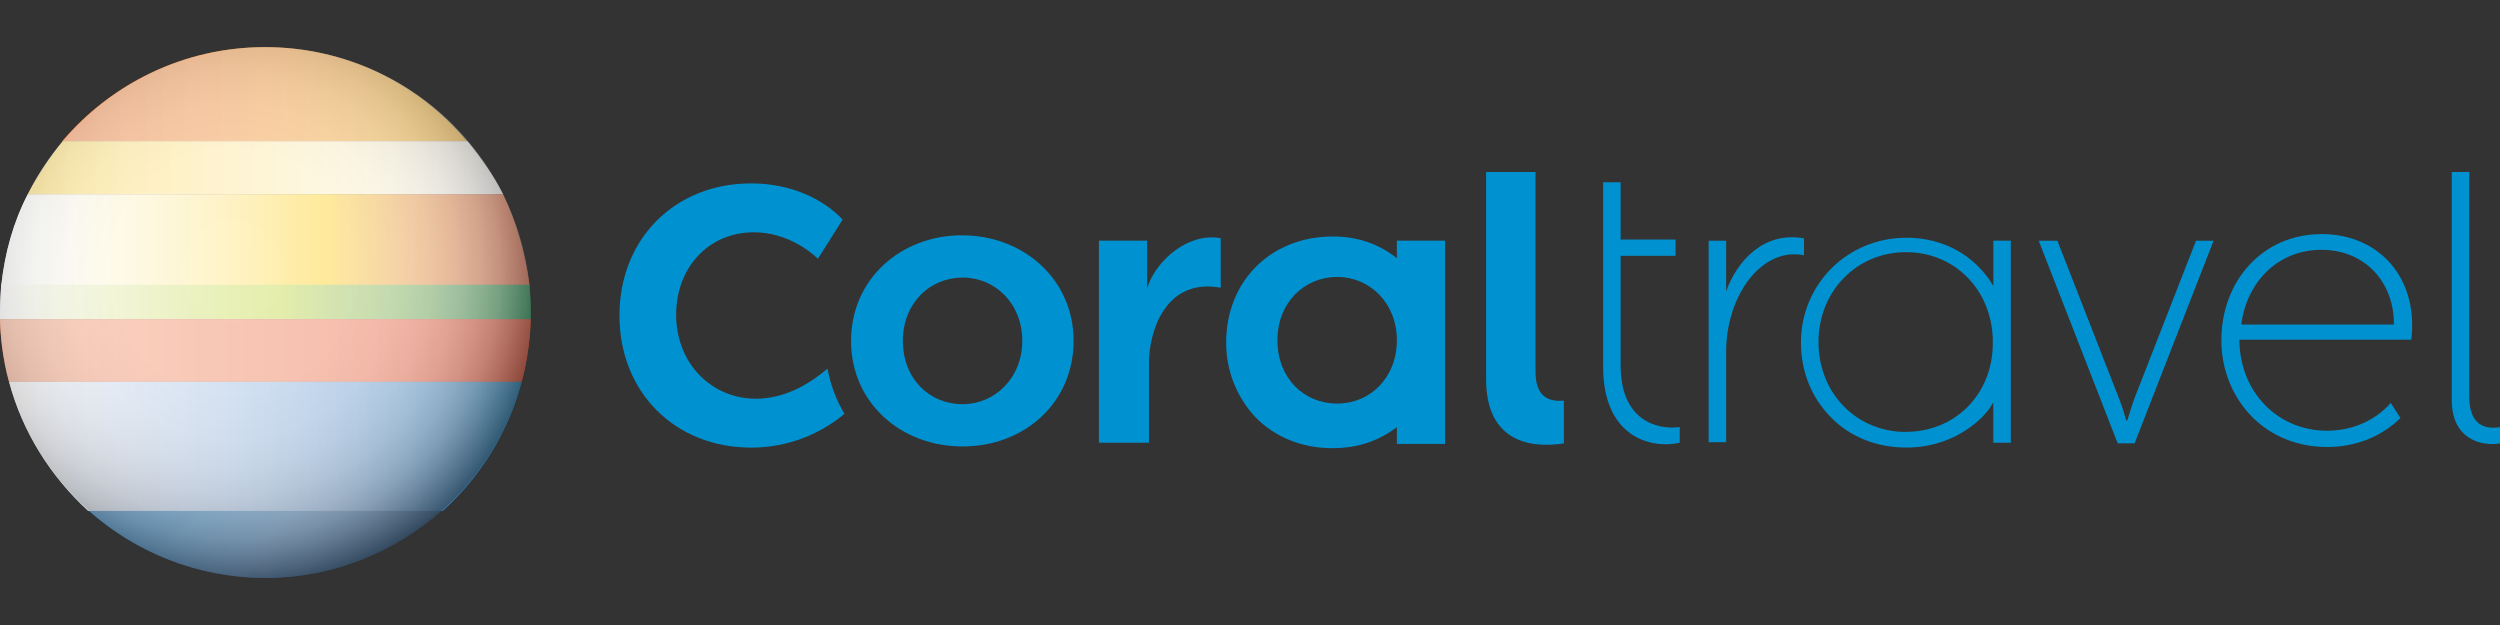 <?xml version="1.0" encoding="UTF-8"?>
<svg id="Layer_1" xmlns="http://www.w3.org/2000/svg" xmlns:xlink="http://www.w3.org/1999/xlink" viewBox="0 0 850.39 212.6">
  <rect x="0" y="0" width="850.39" height="212.6" fill="#333333" stroke="none"/>
  <defs>
    <style>
      .cls-1 {
        fill: url(#linear-gradient-2);
      }

      .cls-2 {
        fill: url(#linear-gradient-4);
      }

      .cls-3 {
        fill: url(#linear-gradient-3);
      }

      .cls-4 {
        fill: url(#linear-gradient-5);
      }

      .cls-5, .cls-6 {
        isolation: isolate;
      }

      .cls-6 {
        fill: url(#radial-gradient);
        mix-blend-mode: multiply;
        opacity: .6;
      }

      .cls-7 {
        fill: url(#linear-gradient-7);
      }

      .cls-8 {
        fill: url(#linear-gradient-6);
      }

      .cls-9 {
        fill: #0092d0;
      }

      .cls-10 {
        fill: url(#linear-gradient);
      }
    </style>
    <linearGradient id="linear-gradient" x1="66.93" y1="-1057.7" x2="109.42" y2="-1100.19" gradientTransform="translate(5.97 -901.38) scale(1 -1)" gradientUnits="userSpaceOnUse">
      <stop offset="0" stop-color="#096cb3"/>
      <stop offset=".27" stop-color="#196db1"/>
      <stop offset=".53" stop-color="#2f71af"/>
      <stop offset=".58" stop-color="#3070ac"/>
      <stop offset=".94" stop-color="#2b68a1"/>
    </linearGradient>
    <linearGradient id="linear-gradient-2" x1="15.16" y1="-933.41" x2="152.82" y2="-933.41" gradientTransform="translate(5.97 -901.38) scale(1 -1)" gradientUnits="userSpaceOnUse">
      <stop offset="0" stop-color="#f27226"/>
      <stop offset=".16" stop-color="#f07725"/>
      <stop offset=".39" stop-color="#f38321"/>
      <stop offset=".67" stop-color="#f59a21"/>
      <stop offset=".86" stop-color="#f6ab1b"/>
    </linearGradient>
    <linearGradient id="linear-gradient-3" x1="-1256.47" y1="1512.14" x2="-1094.8" y2="1512.14" gradientTransform="translate(-1085.62 -1454.86) rotate(179.99) scale(1 -1)" gradientUnits="userSpaceOnUse">
      <stop offset="0" stop-color="#fff"/>
      <stop offset="1" stop-color="#ffd23d"/>
    </linearGradient>
    <linearGradient id="linear-gradient-4" x1="-5.78" y1="-982.96" x2="173.94" y2="-982.96" gradientTransform="translate(5.97 -901.38) scale(1 -1)" gradientUnits="userSpaceOnUse">
      <stop offset="0" stop-color="#fff"/>
      <stop offset=".06" stop-color="#fffff9"/>
      <stop offset=".14" stop-color="#fff9e6"/>
      <stop offset=".23" stop-color="#fff4c8"/>
      <stop offset=".33" stop-color="#fdeb9d"/>
      <stop offset=".45" stop-color="#ffe068"/>
      <stop offset=".56" stop-color="#ffd325"/>
      <stop offset=".62" stop-color="#ffcd06"/>
      <stop offset=".64" stop-color="#fbc315"/>
      <stop offset=".76" stop-color="#f49a31"/>
      <stop offset=".87" stop-color="#ee7f39"/>
      <stop offset=".95" stop-color="#ec6c3c"/>
      <stop offset="1" stop-color="#eb653e"/>
    </linearGradient>
    <linearGradient id="linear-gradient-5" x1="-6.18" y1="-1004.09" x2="174.36" y2="-1004.09" gradientTransform="translate(5.97 -901.38) scale(1 -1)" gradientUnits="userSpaceOnUse">
      <stop offset="0" stop-color="#fff"/>
      <stop offset=".19" stop-color="#e4ebaa"/>
      <stop offset=".35" stop-color="#cfdf6a"/>
      <stop offset=".47" stop-color="#c2d83f"/>
      <stop offset=".53" stop-color="#bcd431"/>
      <stop offset=".64" stop-color="#93bb3d"/>
      <stop offset=".81" stop-color="#5ea244"/>
      <stop offset=".93" stop-color="#2d9446"/>
      <stop offset="1" stop-color="#0b9147"/>
    </linearGradient>
    <linearGradient id="linear-gradient-6" x1="-24.96" y1="-1020.62" x2="193.79" y2="-1020.62" gradientTransform="translate(5.97 -901.38) scale(1 -1)" gradientUnits="userSpaceOnUse">
      <stop offset="0" stop-color="#f79e77"/>
      <stop offset=".17" stop-color="#f59066"/>
      <stop offset=".53" stop-color="#ee6b3f"/>
      <stop offset=".81" stop-color="#e94724"/>
    </linearGradient>
    <linearGradient id="linear-gradient-7" x1="-2.9" y1="-1053.9" x2="171.47" y2="-1052.29" gradientTransform="translate(5.97 -901.38) scale(1 -1)" gradientUnits="userSpaceOnUse">
      <stop offset="0" stop-color="#fff"/>
      <stop offset=".28" stop-color="#b5cae8"/>
      <stop offset=".63" stop-color="#6d9ed4"/>
      <stop offset=".88" stop-color="#3388c8"/>
      <stop offset="1" stop-color="#0a81c4"/>
    </linearGradient>
    <radialGradient id="radial-gradient" cx="73.18" cy="70.39" fx="73.18" fy="70.39" r="109.75" gradientTransform="translate(5.98 162.63) scale(1 -1)" gradientUnits="userSpaceOnUse">
      <stop offset="0" stop-color="#fff"/>
      <stop offset=".38" stop-color="#fdfdfd"/>
      <stop offset=".52" stop-color="#f6f6f6"/>
      <stop offset=".62" stop-color="#eaeaea"/>
      <stop offset=".7" stop-color="#dad9d9"/>
      <stop offset=".77" stop-color="#c4c3c3"/>
      <stop offset=".83" stop-color="#a9a8a8"/>
      <stop offset=".88" stop-color="#8a8788"/>
      <stop offset=".93" stop-color="#656262"/>
      <stop offset=".98" stop-color="#3c3939"/>
      <stop offset="1" stop-color="#231f20"/>
    </radialGradient>
  </defs>
  <g class="cls-5">
    <g id="Layer_1-2" data-name="Layer_1">
      <g>
        <g>
          <g>
            <path class="cls-10" d="M150.39,173.59H29.96c16.01,14.16,37.14,22.98,60.31,22.98s44.11-8.83,60.12-22.98Z"/>
            <path class="cls-1" d="M90.06,16.03c-27.7,0-52.32,12.51-68.93,32h137.66c-16.2-19.48-41.04-32-68.73-32Z"/>
            <path class="cls-3" d="M159,48.04H21.34c-4.51,5.55-8.62,11.69-11.9,18.06h161.67c-3.28-6.56-7.58-12.51-12.11-18.06Z"/>
            <path class="cls-2" d="M171.1,66.09H9.44c-4.93,9.44-7.79,19.9-9.02,30.98h179.71c-1.44-11.08-4.51-21.54-9.02-30.98h-.02Z"/>
            <path class="cls-4" d="M180.54,106.3c0-3.07-.21-6.35-.4-9.44H.4c-.19,3.09-.4,6.16-.4,9.44v2.26h180.54v-2.26Z"/>
            <path class="cls-8" d="M180.54,108.56H0c0,4.51.82,13.53,3.07,21.34h174.38c3.07-11.29,3.07-21.34,3.07-21.34h.02Z"/>
            <path class="cls-7" d="M3.07,129.89h174.38c-4.51,17.03-13.95,32.21-26.87,43.9H29.96c-12.73-11.69-22.36-26.87-26.87-43.9h-.02Z"/>
          </g>
          <g>
            <path class="cls-9" d="M255.43,152.25c-25.85,0-44.72-18.87-44.72-44.93s18.87-44.93,44.72-44.93c18.87,0,28.93,9.85,31.19,12.3l-8.41,13.34c-2.46-2.46-10.67-9.02-21.75-9.02-15.39,0-26.47,11.9-26.47,28.1,0,7.58,2.67,14.78,7.39,19.9,5.13,5.55,12.11,8.62,19.69,8.62,11.69,0,20.52-6.97,24.41-10.25,1.02,5.55,2.88,10.46,5.74,15.39-3.9,3.28-14.97,11.5-31.8,11.5h0v-.02Z"/>
            <path class="cls-9" d="M531.98,150.83c-13.34,2.05-26.47-2.05-26.47-21.75V58.51h16.81v67.91c0,7.39,3.28,10.46,9.64,9.85v14.57h.02Z"/>
            <path class="cls-9" d="M545.32,124.76c0,23.4,15.59,28.1,26.05,25.85v-5.34c-7.79,1.02-20.1-2.26-20.1-20.92v-37.33h18.68v-5.55h-18.68v-19.48h-5.95v62.78h0v-.02Z"/>
            <path class="cls-9" d="M613.63,86.82c-14.57-2.88-26.47,13.95-26.47,32.82v30.77h-5.95v-68.52h5.95v17.24c3.69-10.46,12.92-20.52,26.47-18.06v5.76Z"/>
            <path class="cls-9" d="M850.39,150.83c-6.16,1.02-16.41-1.23-16.41-14.78V58.51h5.95v76.32c0,9.85,5.34,11.29,10.46,10.46v5.55Z"/>
            <path class="cls-9" d="M327.24,80.04c-20.92,0-37.75,14.97-37.75,35.91s16.81,35.91,37.95,35.91,37.75-14.97,37.75-35.91-17.03-35.91-37.95-35.91ZM327.43,137.49c-11.29,0-20.31-8.62-20.31-21.54s9.23-21.54,20.31-21.54,20.31,8.83,20.31,21.54-9.44,21.54-20.31,21.54h0Z"/>
            <path class="cls-9" d="M415.24,81.06v16.81c-19.08-3.49-24.41,15.39-24.41,25.43v27.29h-17.03v-68.73h16.41v16.2c3.07-9.85,14.36-19.08,25.03-17.03v.02Z"/>
            <path class="cls-9" d="M475.15,81.88v5.95c-6.16-4.93-13.53-7.39-21.75-7.39-21.13,0-36.32,15.18-36.32,36.1,0,9.44,3.49,18.25,9.64,25.03,6.56,6.97,16.01,10.88,26.47,10.88,8.62,0,15.8-2.46,21.96-7.18v5.74h16.41v-69.14h-16.41ZM454.84,137.28c-11.29,0-20.31-8.62-20.31-21.54s9.23-21.54,20.31-21.54,20.31,8.83,20.31,21.54-9.02,21.54-20.31,21.54Z"/>
            <path class="cls-9" d="M678.05,81.88v15.39c-5.95-10.06-16.62-16.41-29.54-16.41-20.1,0-35.91,15.8-35.91,35.7,0,9.85,3.69,18.87,10.25,25.43,6.56,6.78,15.8,10.25,25.64,10.25s18.87-3.69,25.64-10.25c1.44-1.44,2.88-3.28,3.9-5.13v13.74h5.95v-68.73h-5.95.02ZM648.32,146.93c-16.81,0-29.75-13.13-29.75-30.58s13.13-30.58,29.75-30.58,28.93,12.73,29.54,29.33v2.46c-.4,16.81-12.92,29.33-29.54,29.33v.04Z"/>
            <path class="cls-9" d="M789.66,79.64c-20.1,0-34.05,16.01-34.05,36.1,0,9.85,3.69,19.08,10.25,25.85,6.56,6.78,15.8,10.46,25.64,10.46s18.46-3.49,25.03-9.85l-3.28-5.13c-5.34,5.95-12.92,9.44-21.75,9.44-16.81,0-29.75-13.34-29.75-30.98h58.47c2.46-20.92-10.88-35.91-30.58-35.91h.02ZM789.66,84.97c14.97,0,24.82,11.29,24.63,25.43h-51.9c1.84-14.57,12.51-25.43,27.29-25.43h-.02Z"/>
            <path class="cls-9" d="M746.99,81.88l-20.92,53.55c-1.23,3.49-2.46,7.58-2.46,7.58h-.4s-1.02-4.11-2.46-7.58l-20.92-53.55h-6.35l26.87,68.93h5.74l26.87-68.93c.4,0-5.95,0-5.95,0h-.02Z"/>
          </g>
        </g>
        <path class="cls-6" d="M180.54,106.28c0,49.85-40.4,90.27-90.27,90.29C40.42,196.57.02,156.16,0,106.32,0,56.45,40.4,16.03,90.25,16.03s90.27,40.4,90.29,90.25Z"/>
      </g>
    </g>
  </g>
</svg>
